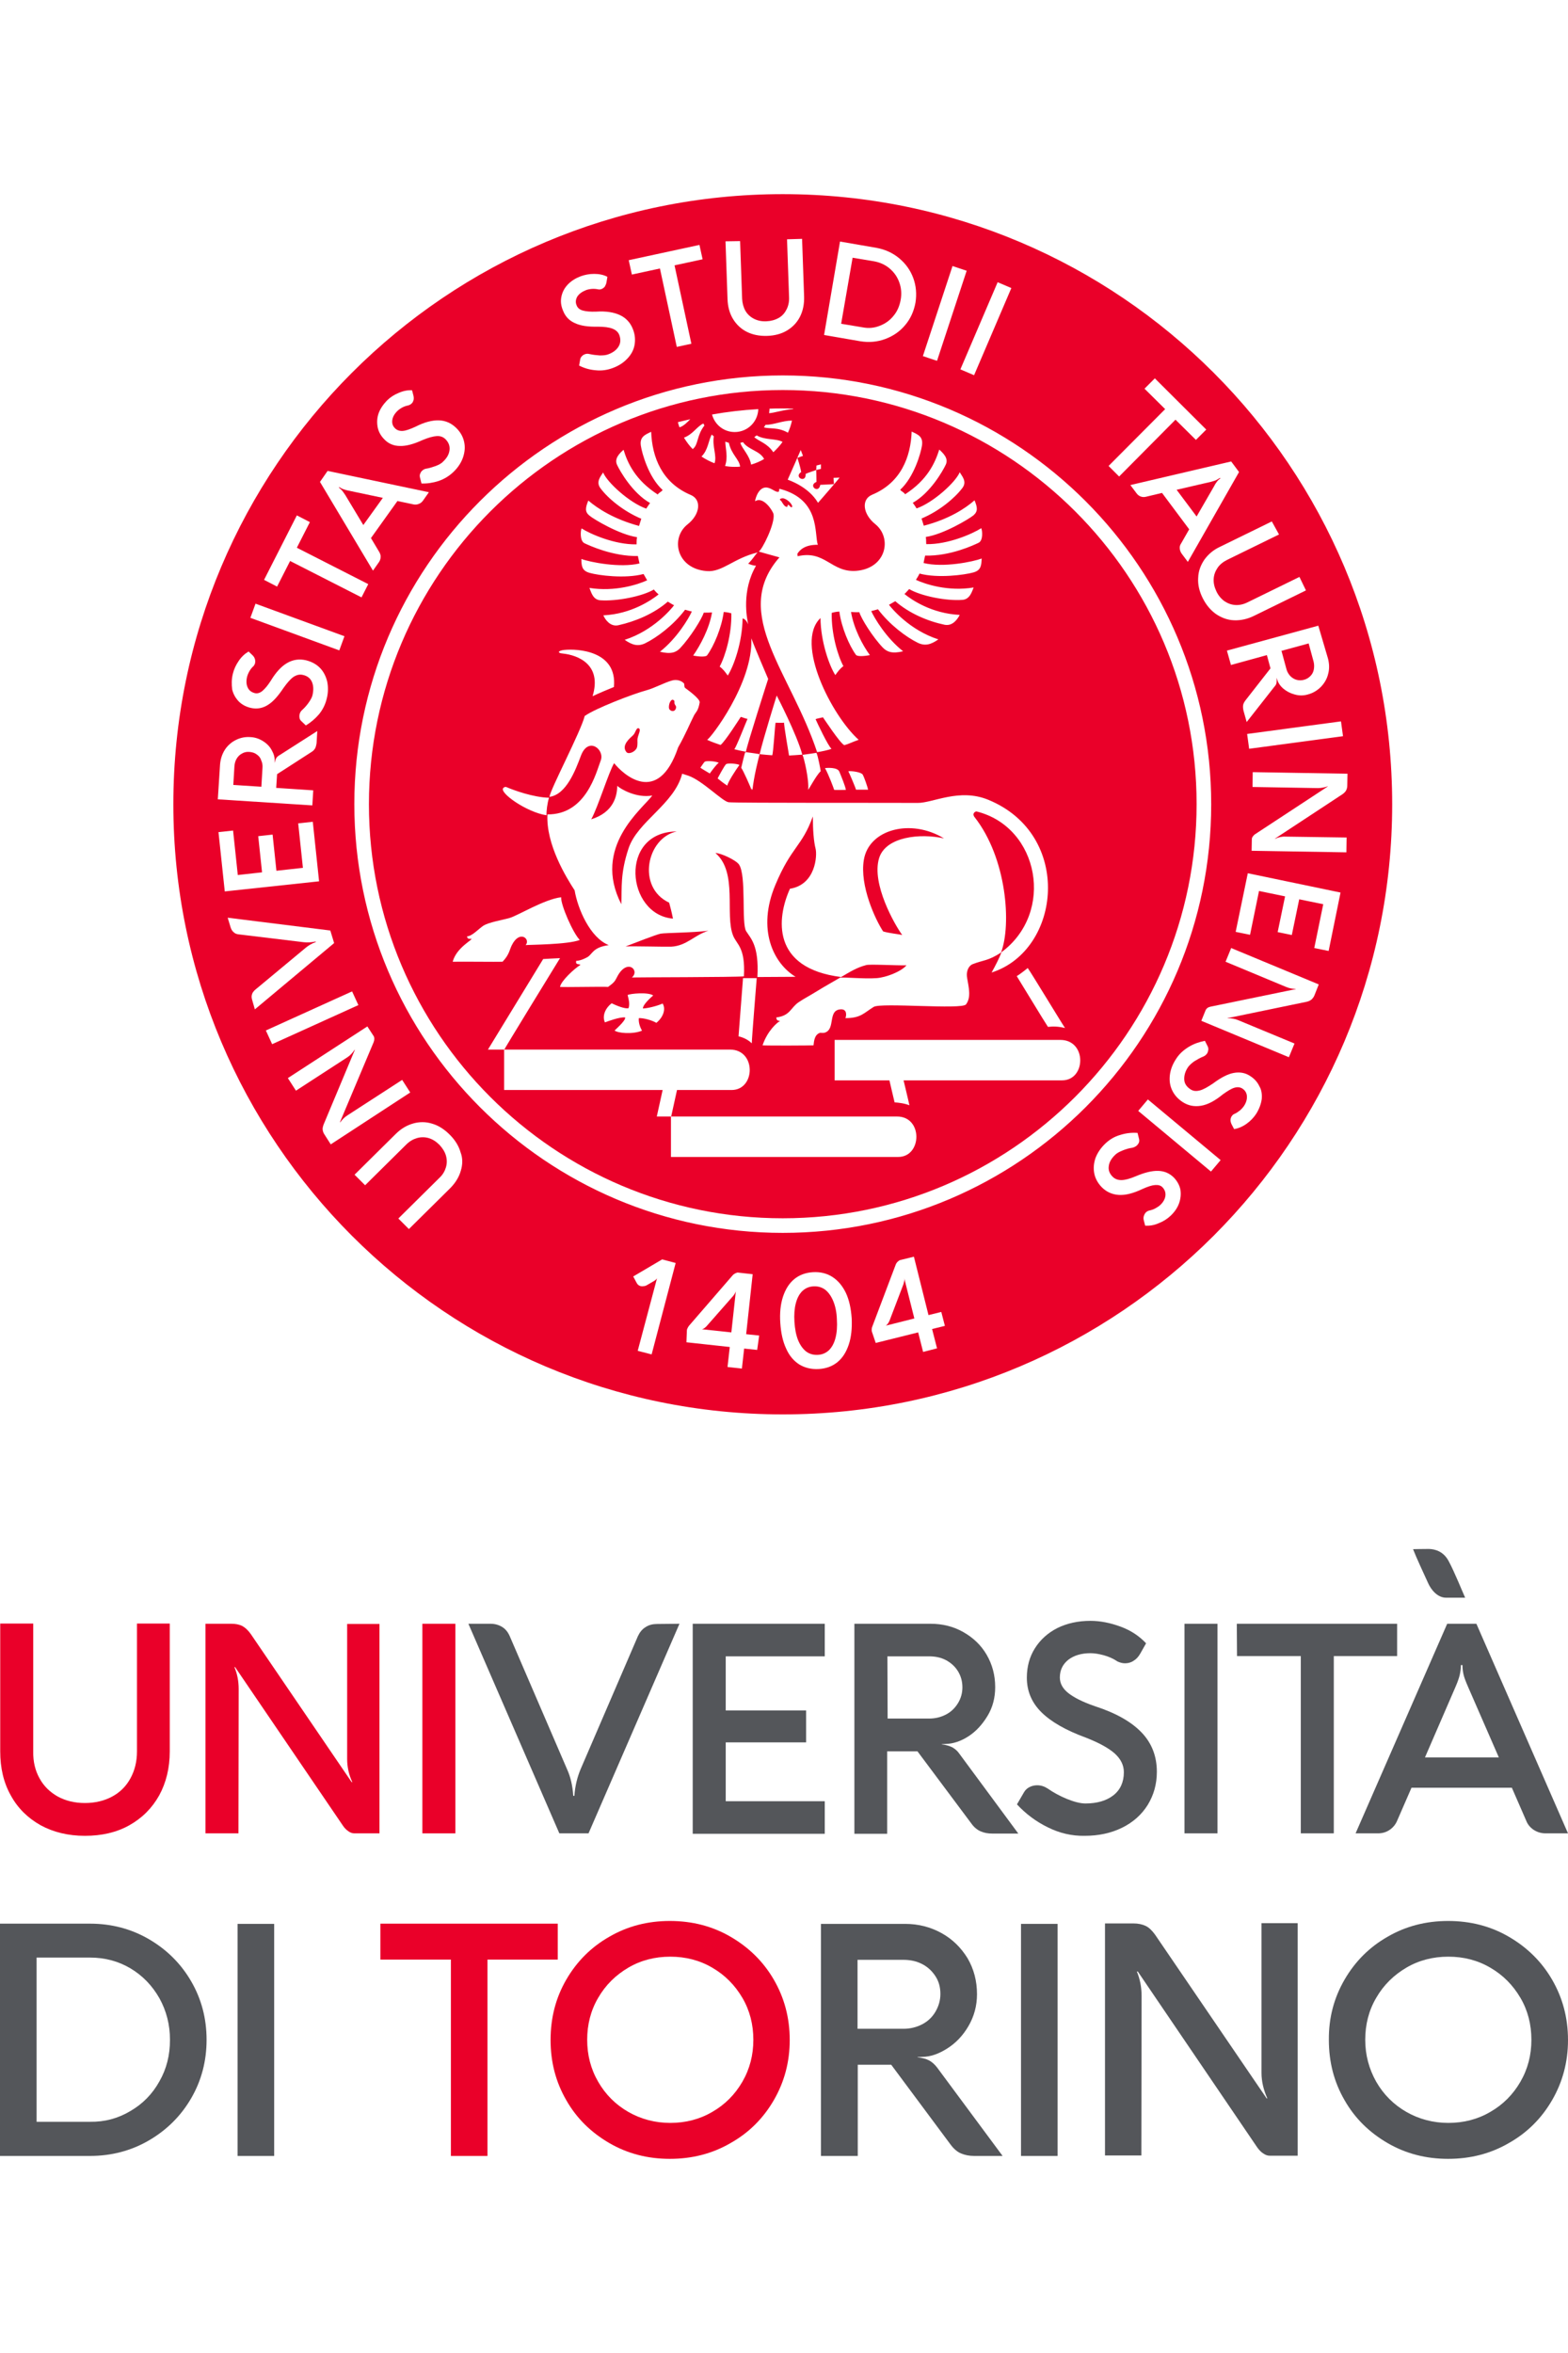 <?xml version="1.0" encoding="utf-8"?>
<!-- Generator: Adobe Illustrator 27.0.1, SVG Export Plug-In . SVG Version: 6.00 Build 0)  -->
<svg version="1.1" id="LOGO_UNITO_VERTICALE" xmlns="http://www.w3.org/2000/svg" xmlns:xlink="http://www.w3.org/1999/xlink"
	 width="278px" height="417px" viewBox="0 0 698.3 874.6" style="enable-background:new 0 0 698.3 874.6;" xml:space="preserve">
<style type="text/css">
	.st0{fill:#54565A;}
	.st1{fill:#EA0029;}
</style>
<g id="UNIVERSITA_x27__DI_TORINO">
</g>
<g>
	<g>
		<g>
			<path class="st0" d="M0,769.9h40.1c9.5,0,18.3,2.3,26.2,6.9c7.9,4.6,14.2,10.8,18.8,18.7c4.6,7.9,6.9,16.6,6.9,26.1
				s-2.3,18.2-6.9,26.1s-10.9,14.1-18.8,18.7s-16.7,6.9-26.2,6.9H0V769.9z M58.1,853.3c5.5-3.2,9.8-7.6,12.9-13.2
				c3.2-5.6,4.7-11.7,4.7-18.5c0-6.7-1.6-12.9-4.7-18.5c-3.2-5.6-7.4-10-12.9-13.3c-5.4-3.2-11.4-4.8-18-4.8H16.3v73.1h23.8
				C46.6,858.2,52.6,856.6,58.1,853.3z"/>
			<path class="st0" d="M105.8,873.3V770h16.3v103.3H105.8z"/>
			<path class="st1" d="M169.4,769.9h79v16h-31.3v87.4h-16.3v-87.4h-31.4L169.4,769.9L169.4,769.9z"/>
			<path class="st1" d="M252.2,794.8c4.7-8.1,11.1-14.5,19.2-19.1c8.1-4.7,17.1-7,26.9-7c9.9,0,18.9,2.3,27,7s14.6,11,19.3,19.1
				s7.1,17,7.1,26.9c0,9.8-2.4,18.7-7.1,26.8c-4.7,8.1-11.1,14.5-19.3,19.1c-8.1,4.7-17.1,7-27,7c-9.8,0-18.8-2.3-26.9-7
				c-8.1-4.7-14.6-11-19.2-19.1c-4.7-8.1-7-17-7-26.8C245.2,811.8,247.5,802.9,252.2,794.8z M266.4,840.3
				c3.3,5.7,7.7,10.1,13.4,13.4c5.6,3.2,11.9,4.9,18.7,4.9s13.1-1.6,18.7-4.9c5.6-3.2,10.1-7.7,13.4-13.4c3.3-5.7,4.9-11.9,4.9-18.7
				c0-6.8-1.6-13.1-4.9-18.7c-3.3-5.6-7.7-10.1-13.4-13.4c-5.6-3.3-11.9-4.9-18.7-4.9s-13.1,1.6-18.7,4.9
				c-5.6,3.3-10.1,7.7-13.4,13.4c-3.3,5.6-4.9,11.9-4.9,18.7C261.5,828.4,263.1,834.6,266.4,840.3z"/>
			<path class="st0" d="M365.6,873.3V770h37.5c5.9,0,11.3,1.4,16.2,4.1s8.7,6.5,11.6,11.2c2.8,4.8,4.2,10.1,4.2,16
				c0,5.2-1.3,9.9-3.8,14.2c-2.5,4.3-5.7,7.6-9.5,10s-7.5,3.7-11.1,3.7l-2.1,0.1v0.1c2.1,0.2,3.9,0.7,5.2,1.4
				c1.3,0.7,2.5,1.8,3.5,3.1l29.2,39.4h-12.7c-2.2,0-4.1-0.4-5.8-1.1s-3.3-2.1-4.7-4l-26.4-35.5H382v40.6L365.6,873.3L365.6,873.3z
				 M381.9,816.7h20.5c3,0,5.8-0.7,8.3-2s4.5-3.2,5.9-5.6s2.2-5,2.2-7.9c0-3-0.7-5.6-2.2-7.9s-3.4-4.1-5.9-5.4s-5.3-1.9-8.4-1.9
				h-20.4L381.9,816.7L381.9,816.7z"/>
			<path class="st0" d="M454.7,873.3V770H471v103.3H454.7z"/>
			<path class="st0" d="M577.9,769.9v103.3h-12.4c-1,0-1.9-0.3-2.9-1c-1-0.6-1.9-1.6-2.7-2.7l-53.2-78.3h-0.4
				c1.4,3.4,2.1,7,2.1,10.8l-0.1,71.1h-16.2V769.8h12.7c2.1,0,3.9,0.4,5.4,1.1s2.9,2.1,4.2,3.9l49.7,72.9h0.3
				c-1.7-3.8-2.6-7.6-2.6-11.4v-66.6h16.1V769.9z"/>
			<path class="st0" d="M598.8,794.8c4.7-8.1,11.1-14.5,19.2-19.1c8.1-4.7,17.1-7,26.9-7c9.9,0,18.9,2.3,27,7s14.6,11,19.3,19.1
				c4.7,8.1,7.1,17,7.1,26.9c0,9.8-2.4,18.7-7.1,26.8c-4.7,8.1-11.1,14.5-19.3,19.1c-8.1,4.7-17.1,7-27,7c-9.8,0-18.8-2.3-26.9-7
				s-14.6-11-19.2-19.1c-4.7-8.1-7-17-7-26.8C591.7,811.8,594.1,802.9,598.8,794.8z M612.9,840.3c3.3,5.7,7.7,10.1,13.4,13.4
				c5.6,3.2,11.9,4.9,18.7,4.9c6.8,0,13.1-1.6,18.7-4.9c5.6-3.2,10.1-7.7,13.4-13.4c3.3-5.7,4.9-11.9,4.9-18.7
				c0-6.8-1.6-13.1-4.9-18.7s-7.7-10.1-13.4-13.4c-5.6-3.3-11.9-4.9-18.7-4.9c-6.8,0-13.1,1.6-18.7,4.9s-10.1,7.7-13.4,13.4
				c-3.3,5.6-4.9,11.9-4.9,18.7S609.7,834.6,612.9,840.3z"/>
		</g>
		<g>
			<path class="st1" d="M17.6,705.2c1.9,3.5,4.6,6.1,8.1,8.1c3.5,1.9,7.5,2.9,12.1,2.9s8.7-1,12.2-2.9s6.2-4.6,8.1-8.1
				s2.9-7.4,2.9-12v-56.9h14.6v56.9c0,7.4-1.6,13.9-4.7,19.6c-3.2,5.7-7.6,10.1-13.3,13.3c-5.7,3.2-12.3,4.7-19.8,4.7
				c-7.4,0-14-1.6-19.7-4.7c-5.7-3.2-10.2-7.6-13.3-13.3c-3.2-5.7-4.7-12.2-4.7-19.6v-56.9h14.7v56.9
				C14.7,697.8,15.7,701.8,17.6,705.2z"/>
			<path class="st1" d="M169,636.4v93.3h-11.2c-0.9,0-1.8-0.3-2.6-0.9c-0.9-0.6-1.7-1.4-2.4-2.4l-48.1-70.7h-0.3
				c1.3,3.1,1.9,6.3,1.9,9.8l-0.1,64.2H91.5v-93.3H103c1.9,0,3.5,0.3,4.9,1c1.3,0.7,2.6,1.9,3.8,3.6l44.9,65.9h0.3
				c-1.6-3.4-2.3-6.9-2.3-10.3v-60.1H169V636.4z"/>
			<path class="st1" d="M188.1,729.7v-93.3h14.7v93.3H188.1z"/>
			<path class="st0" d="M302.6,636.4l-40.5,93.3h-13l-40.5-93.3h9.8c2,0,3.7,0.5,5.2,1.4s2.6,2.3,3.4,4.1l25.6,59.4
				c1.5,3.3,2.4,7.2,2.7,11.7h0.5c0.3-4.4,1.3-8.3,2.7-11.7l25.6-59.4c0.8-1.7,1.9-3.1,3.4-4c1.5-1,3.2-1.4,5.2-1.4L302.6,636.4
				L302.6,636.4z"/>
			<path class="st0" d="M308.5,729.7v-93.3h58.8v14.5h-44.1V675H359v14.2h-35.8v26.2h44.1v14.5h-58.8V729.7z"/>
			<path class="st0" d="M380.5,729.7v-93.3h33.9c5.3,0,10.2,1.2,14.6,3.7c4.4,2.5,7.9,5.8,10.4,10.1s3.8,9.1,3.8,14.4
				c0,4.7-1.1,9-3.4,12.8c-2.3,3.8-5.1,6.9-8.5,9.1c-3.4,2.2-6.8,3.3-10,3.4l-1.9,0.1v0.1c1.9,0.2,3.5,0.7,4.7,1.3
				c1.2,0.7,2.3,1.6,3.1,2.8l26.3,35.6H442c-2,0-3.7-0.3-5.3-1s-3-1.9-4.2-3.6l-23.9-32h-13.5v36.7h-14.6V729.7z M395.3,678.6h18.5
				c2.7,0,5.2-0.6,7.5-1.8s4-2.9,5.3-5s2-4.5,2-7.1c0-2.7-0.7-5.1-2-7.2c-1.3-2.1-3.1-3.7-5.3-4.9c-2.3-1.2-4.8-1.7-7.6-1.7h-18.5
				L395.3,678.6L395.3,678.6z"/>
			<path class="st0" d="M466.6,727c-5.3-2.6-9.8-6-13.7-10.2l3.2-5.5c0.6-1,1.4-1.7,2.4-2.2s2.1-0.8,3.4-0.8c1.7,0,3.2,0.5,4.6,1.4
				c2.6,1.8,5.5,3.4,8.7,4.7s6,2,8.2,2c5.1,0,9.3-1.2,12.4-3.6c3.1-2.4,4.7-5.9,4.7-10.3c0-3.1-1.3-5.8-4-8.3
				c-2.7-2.4-7-4.8-12.9-7.1c-9-3.3-15.6-7.1-19.9-11.4c-4.3-4.3-6.4-9.4-6.4-15.3c0-4.9,1.2-9.3,3.6-13.1c2.4-3.8,5.7-6.8,10-9
				c4.3-2.1,9.2-3.2,14.7-3.2c4.4,0,8.9,0.9,13.5,2.6c4.6,1.7,8.3,4.2,11.3,7.4l-2.6,4.6c-0.8,1.4-1.8,2.5-3,3.2
				c-1.2,0.8-2.5,1.1-3.8,1.1c-1.1,0-2.2-0.3-3.3-0.8c-1.9-1.3-4-2.2-6.2-2.8s-4.2-0.9-5.9-0.9c-4,0-7.3,1-9.8,2.9
				c-2.5,2-3.8,4.6-3.8,7.9c0,2.6,1.2,4.9,3.7,6.9s6.4,4,11.9,5.9c9.3,3,16.2,6.9,20.8,11.7c4.6,4.8,6.8,10.7,6.8,17.5
				c0,5.5-1.4,10.4-4.1,14.8c-2.7,4.3-6.5,7.7-11.4,10.1c-4.9,2.4-10.4,3.6-16.7,3.6C477.3,730.9,471.8,729.6,466.6,727z"/>
			<path class="st0" d="M527.5,729.7v-93.3h14.7v93.3H527.5z"/>
			<path class="st0" d="M550.8,636.4h71.4v14.4H594v78.9h-14.7v-78.9h-28.4L550.8,636.4L550.8,636.4z"/>
			<path class="st0" d="M698.3,729.7h-10c-1.9,0-3.6-0.5-5.2-1.5c-1.5-1-2.7-2.3-3.4-4.1l-6.4-14.7h-44.7l-6.4,14.7
				c-0.7,1.7-1.9,3.1-3.4,4.1s-3.2,1.5-5.1,1.5h-10l40.8-93.3h13L698.3,729.7z M667.5,695.9l-13.7-31.4c-1-2.3-1.7-4.1-2-5.4
				c-0.3-1.3-0.5-2.7-0.5-4.3h-0.7c0,1.5-0.2,2.9-0.5,4.3c-0.3,1.3-0.9,3.1-1.9,5.4l-13.6,31.4H667.5z"/>
			<path id="accento_00000042007423160514827840000011027068181216656529_" class="st0" d="M629.3,603.2c1.5,3.9,4.8,10.9,6.7,15.1
				c1.2,2.7,4,6.5,8,6.5c5.3,0,7,0,8.5,0c-1.1-2.4-4.9-11.8-7.3-16.2c-2.3-4.4-6-5.4-8.8-5.5C633.6,603.1,629.3,603.2,629.3,603.2z"
				/>
		</g>
	</g>
	<g>
		<g>
			<path class="st1" d="M371.1,492.8c-0.9-2.2-2.1-3.9-3.6-5.1c-1.5-1.1-3.2-1.6-5.2-1.5s-3.6,0.8-5,2.1c-1.3,1.3-2.3,3.1-2.9,5.5
				c-0.6,2.3-0.8,5.1-0.6,8.2c0.2,3.1,0.7,5.8,1.6,8.1c0.9,2.2,2.1,3.9,3.6,5.1c1.5,1.1,3.2,1.6,5.2,1.5s3.6-0.8,5-2.1
				c1.3-1.3,2.3-3.1,2.9-5.5c0.6-2.3,0.8-5.1,0.6-8.2C372.6,497.7,372,495,371.1,492.8z"/>
			<path class="st1" d="M114.3,249.4c-0.9-0.7-2-1-3.2-1.1s-2.3,0.1-3.3,0.7c-1,0.5-1.8,1.3-2.4,2.3s-0.9,2.1-1,3.4l-0.5,8.3
				l12.5,0.8l0.5-8.4c0.1-1.2-0.1-2.4-0.6-3.4C116,250.9,115.3,250.1,114.3,249.4z"/>
			<path class="st1" d="M402.7,483.9c-0.1,0.5-0.2,0.8-0.3,1.2l-6.3,16.5c-0.2,0.4-0.4,0.8-0.7,1.2s-0.6,0.7-0.9,0.9l12.7-3.2
				l-4.5-17.9C402.8,483,402.8,483.4,402.7,483.9z"/>
			<path class="st1" d="M391.8,58.6c2.4-0.9,4.5-2.4,6.1-4.4c1.7-2,2.7-4.4,3.2-7.1s0.3-5.3-0.6-7.8c-0.9-2.5-2.3-4.5-4.3-6.2
				s-4.3-2.7-6.9-3.2l-9.6-1.6l-5.1,29.4l9.6,1.6C386.8,59.8,389.3,59.6,391.8,58.6z"/>
			<path class="st1" d="M540.7,130c0.5-1,1-1.7,1.4-2.2s0.9-0.9,1.4-1.3l-0.2-0.2c-0.6,0.4-1.1,0.7-1.7,1c-0.6,0.3-1.4,0.5-2.5,0.8
				l-15.1,3.5l8.9,11.9L540.7,130z"/>
			<path class="st1" d="M155.3,132c-1.1-0.2-1.9-0.5-2.5-0.7s-1.1-0.5-1.7-0.9l-0.2,0.2c0.5,0.4,1,0.9,1.4,1.3
				c0.4,0.5,0.9,1.2,1.5,2.1l8,13.3l8.7-12.1L155.3,132z"/>
			<path class="st1" d="M574.6,214.5c0.8,0.8,1.7,1.4,2.8,1.7c1.1,0.3,2.2,0.3,3.3,0c1.2-0.3,2.1-0.9,2.9-1.7
				c0.8-0.8,1.3-1.8,1.5-2.9c0.2-1.1,0.2-2.3-0.1-3.5l-2.2-8.1l-12.1,3.3l2.2,8.1C573.2,212.6,573.8,213.6,574.6,214.5z"/>
			<path class="st1" d="M348.6,87.2c-101.6,0-184.3,82.7-184.3,184.4S247,455.9,348.6,455.9s184.3-82.7,184.3-184.4
				S450.2,87.2,348.6,87.2z M381.3,167.7c13.5-1.1,16.1-14.7,8.5-20.8c-5.5-4.4-6.4-11-1.4-13.1c12.8-5.3,17.2-16.8,17.6-28.1
				c2.8,1.3,5.2,2.2,4.6,6.2c-0.5,3.3-3.5,14-9.7,19.7c0.7,0.9,1.3,0.8,2.2,2c9.9-6.4,13.3-13.9,15.2-19.9c1.8,1.7,4.2,3.9,2.9,6.7
				c-1.3,2.8-6.9,12.6-14.7,17c0.7,1,1.1,1.5,1.7,2.5c7.5-2.6,17.5-11.8,19.2-16.1c0.9,1.6,3.4,4.1,1.2,7
				c-3.4,4.5-10.3,10.3-18.2,13.6c0.2,0.7,0.8,2.4,1,3.2c11.2-2.9,18.5-7.7,22.6-11.3c1.3,3.1,1.6,4.9-0.5,6.7
				c-2.1,1.7-13.5,8.5-21.2,9.6c0.2,1.1,0.1,2.3,0.2,3.2c9.7,0.2,20.6-4.6,24.5-7.1c0.5,1.1,0.9,5.5-1.2,6.5c-2.1,1-12.6,6-23.8,5.7
				c-0.1,0.3-0.6,2.8-0.7,3.3c8.8,2.2,22.2-0.6,25.9-2c-0.2,2.8-0.1,5.2-3.7,6.2c-3.9,1.1-15.8,2.7-24,0.5c-0.3,0.7-1.1,2-1.6,2.8
				c4.1,1.9,14.3,5.3,25.7,3.4c-0.8,2-1.7,5.2-4.9,5.5c-7.4,0.6-18.8-1.8-23.8-4.8c-0.7,0.7-1.5,1.7-2.1,2.2
				c3.2,2.6,12.1,8.7,24.6,9.3c-0.9,1.8-3.1,5.1-6.7,4.4c-7.6-1.6-15.8-5.1-22-10.5c-1.5,0.8-2,1.2-2.8,1.6
				c1.2,1.6,9.2,11.3,22,15.4c-3.3,2.3-5.9,3.1-9.2,1.5c-5.1-2.5-12.5-8-17.7-14.9c-1.7,0.5-2.2,0.6-3,0.8
				c1.4,3.1,6.6,11.9,14.2,17.9c-5,1.2-7.2,0.2-9-1.6c-4.6-4.8-9.7-13-10.5-15.8c-1.6,0-2.4,0-3.7-0.1c1.2,7.3,5.2,14.9,8.4,19.2
				c-3,0.6-5.7,0.6-6.2-0.1c-3-4.1-6.5-12.3-7.4-19.3c-1.8,0.1-3,0.5-3.4,0.6c-0.2,9.3,2.7,19.1,5.2,23.7c-1.7,1.3-2.5,2.5-3.6,4
				c-2.7-4.2-6.5-14.9-6.6-25.4c-11.7,11.1,5.2,43.7,17,54.2c-2.9,1-4.5,1.9-6.4,2.4c-2-1-8.9-11.6-9.5-12.4
				c-1.7,0.4-2.1,0.4-3.3,0.8c0.7,1.6,5.6,12,7.1,13.2c-1,0.5-4.8,1.3-6.4,1.5c-11.7-35.3-38.1-61.3-17.4-86
				c0.2-0.2,0.4-0.4,0.6-0.7c-0.1,0-0.2-0.1-0.3-0.1c-2.3-0.6-7.5-2.1-8.9-2.5c1.4-0.6,7.3-12.3,6.6-16.6c-0.2-1.3-4.5-8.2-8.2-5.8
				c-0.2,0.1,1-5.8,4.5-6.1c2.1-0.2,4,1.7,5.3,1.9c1.2,0.1,0.8-0.5,0.9-1.2c0.3-0.2,0.5,0,0.7,0c17.6,4.9,14.9,19.7,16.5,24.8
				c-5.6-0.1-8,2.2-9.1,4c0.1,0.6,0.1,1.1,0.1,1.1C367.5,158.3,370.1,168.5,381.3,167.7z M386.6,265.1c-1.2,0-4.5,0-5.4,0
				c0-0.5-3.1-7.7-3.4-8.2c1.5-0.2,5.8,0.4,6.4,1.5C384.9,259.6,386.4,264,386.6,265.1z M376.7,265.2c-0.7,0-4.1,0.1-5.2,0
				c-0.2-0.7-2.5-6.9-4.1-9.7c0.8-0.1,5.6-0.5,6.4,1.6C374.5,258.8,376.5,263.6,376.7,265.2z M357.4,249.6c2.4-0.3,5.4-0.8,6.2-0.9
				c0.7,1.4,1.8,7.4,1.9,8.2c-1.9,1.6-5.3,8.2-5.6,8.2C360.4,260.9,358.1,251.1,357.4,249.6z M345.4,235.3c-0.3,1.3-1,13.6-1.5,14.5
				c-1.1-0.1-4.1-0.3-5.6-0.5c1.6-6.9,7.6-26.1,7.6-26.1s8.9,17.1,11.4,26.3c-1.2,0.1-5.3,0.4-5.9,0.4c-0.1-0.7-2.4-13.8-2.2-14.6
				C347.8,235.4,346.2,235.3,345.4,235.3z M323.3,253.8c0.8-0.7,5.3-0.2,6,0.3c-1.5,2-5.2,7.7-5.4,9.2c-1.6-1-3.6-2.6-4.3-3.2
				C320,259.3,322.5,254.6,323.3,253.8z M316.1,257.9c-0.8-0.5-3.8-2.2-4.2-2.6c0.5-0.6,1.1-1.7,1.9-2.6c0.5-0.5,4.3-0.4,6.3,0.4
				C318.9,254,316.9,256.8,316.1,257.9z M327,247.1c0.7-0.4,5.2-12,5.9-13.5c-1.4-0.3-2.2-0.7-3-0.9c-0.6,0.9-7,11-9,12.5
				c-1.7-0.6-3.9-1.3-6-2.3c1.4-0.4,20.6-25.3,19.7-45.2c0.9,2.7,7.5,18.1,7.5,18.1s-9.5,29.6-9.9,32.4
				C330.2,247.9,328.2,247.4,327,247.1z M331.9,248.4c0.1,0,0.2,0,0.3,0.1c0,0,0,0,0-0.1c0.6,0.1,4,0.5,6.1,0.9
				c-0.7,2.6-2.6,10.1-3.2,16c0-0.1-0.1-0.4-0.3-0.8c0,0.2-0.1,0.5-0.1,0.8c-0.2-0.9-3.9-9.2-4.6-9.9
				C330.3,254.6,331.6,248.9,331.9,248.4z M340.3,117.9c-1.8,1.1-3.8,1.9-5.8,2.5c-0.7-4.2-4-7-4.8-9.7c0.4-0.1,0.8-0.2,1.2-0.3
				C333.2,113.8,338.4,114.2,340.3,117.9z M335.9,108.2c0.2-0.2,0.8-0.6,1.1-0.8c3.7,2.2,8.8,1.3,11.5,2.9c-1.2,1.7-2.6,3.2-4.1,4.6
				C341.7,110.9,338.3,110.2,335.9,108.2z M357.6,116.5l-2.5,0.9c0,0,1.3,3.8,1.7,6.3c-3.5,2.3,2.3,5.2,2,0.8
				c0.6-0.3,4.7-1.7,4.7-1.7l0.1-2l2-0.5v2l-2.1,0.5c0,0,0.1,3.7,0.1,5.3c-3.9,1.6,1,5.5,1.7,1.3c0.6,0,6.1-0.3,6.1-0.3l-0.2-2.8
				c0,0,2.6-0.1,2.7-0.1c0.1,0-7.7,9.1-9.6,11.2c-4.3-7.3-13.1-10.1-13.5-10.3c0.5-1,5.8-13.2,5.8-13.2L357.6,116.5z M342.7,95.5
				c1.8-0.1,3.5-0.1,5.3-0.1s3.5,0,5.2,0.1c0,0.1,0,0.1,0,0.2c-4,0.2-8.8,1.8-10.7,1.8C342.6,96.8,342.7,96.1,342.7,95.5z
				 M340.9,102.7c3.7,0,7.6-1.9,11.8-1.9c-0.4,1.9-1,3.7-1.8,5.4c-4.5-2.6-8.4-1.6-10.7-2.4C340.5,103.4,340.7,103,340.9,102.7z
				 M337.7,95.7c-0.2,5.7-4.8,10.2-10.5,10.2c-4.9,0-8.9-3.3-10.1-7.8C323.8,96.9,330.7,96.1,337.7,95.7z M323,110.2
				c0.6,0.2,1,0.3,1.6,0.5c1.1,5.2,4.7,7.4,5,10.6c-0.8,0.1-1.6,0.1-2.4,0.1c-1.5,0-2.9-0.1-4.3-0.4
				C324.3,117,323.1,113.5,323,110.2z M317.9,107.8c-0.8,4.4,1.5,8.8,0.3,12c-2.1-0.8-4-1.8-5.8-3c3-2.9,3.1-7.3,4.6-9.8
				C317.2,107.3,317.5,107.5,317.9,107.8z M313.7,103c-3.5,4.5-2.6,8.4-5.1,10.4c0,0-0.1,0-0.1,0.1c-1.5-1.5-2.8-3.3-3.9-5.1
				c4-1.5,5.7-4.9,8.6-6.3C313.4,102.3,313.5,102.7,313.7,103z M307.4,100.2c-1,1-2.9,3.1-4.8,3.6c-0.3-0.7-0.5-1.5-0.7-2.3
				C303.7,101.1,305.5,100.6,307.4,100.2z M259,148.8c3.9,2.5,14.8,7.3,24.5,7.1c0-0.9,0-2.1,0.2-3.2c-7.7-1.1-19.2-7.9-21.2-9.6
				c-2.1-1.7-1.8-3.5-0.5-6.7c4.1,3.5,11.4,8.3,22.6,11.3c0.2-0.8,0.8-2.5,1-3.2c-7.9-3.3-14.9-9.1-18.2-13.6
				c-2.2-2.9,0.3-5.5,1.2-7c1.7,4.3,11.7,13.5,19.2,16.1c0.6-1,1-1.5,1.7-2.5c-7.8-4.4-13.4-14.2-14.7-17s1.1-5.1,2.9-6.7
				c1.8,6,5.3,13.5,15.2,19.9c1-1.2,1.6-1.1,2.2-2c-6.3-5.7-9.2-16.4-9.7-19.7c-0.6-3.9,1.8-4.9,4.6-6.2
				c0.4,11.3,4.8,22.7,17.6,28.1c5,2.1,4.2,8.7-1.4,13.1c-7.7,6.1-5,19.7,8.5,20.8c7,0.6,11.9-5.7,22.7-8.3c-1.3,1.3-2,2.8-4.2,5
				c0.8,0.3,2.2,0.9,3.5,0.9c-6.5,11.2-4.1,23.2-3.5,26.1c-0.9-2-1.8-2.5-2.5-2.6c-0.1,10.5-3.9,21.2-6.6,25.4
				c-1.1-1.5-1.9-2.7-3.6-4c2.5-4.6,5.4-14.4,5.2-23.7c-0.4-0.1-1.6-0.5-3.4-0.6c-0.9,7-4.4,15.2-7.4,19.3c-0.5,0.7-3.2,0.7-6.2,0.1
				c3.1-4.4,7.2-12,8.4-19.2c-1.3,0.1-2.1,0.1-3.7,0.1c-0.8,2.7-5.9,10.9-10.5,15.8c-1.8,1.9-4.1,2.8-9,1.6
				c7.6-6,12.8-14.8,14.2-17.9c-0.8-0.2-1.4-0.3-3-0.8c-5.2,6.9-12.6,12.4-17.7,14.9c-3.3,1.6-5.9,0.8-9.2-1.5
				c12.8-4.1,20.8-13.8,22-15.4c-0.9-0.4-1.4-0.8-2.8-1.6c-6.2,5.4-14.4,8.8-22,10.5c-3.6,0.8-5.9-2.5-6.7-4.4
				c12.5-0.6,21.4-6.8,24.6-9.3c-0.6-0.5-1.5-1.4-2.1-2.2c-5,3-16.4,5.3-23.8,4.8c-3.3-0.2-4.1-3.5-4.9-5.5
				c11.4,1.8,21.6-1.5,25.7-3.4c-0.5-0.9-1.2-2.1-1.6-2.8c-8.3,2.2-20.2,0.6-24-0.5c-3.7-1-3.6-3.4-3.7-6.2c3.7,1.4,17.2,4.1,25.9,2
				c-0.1-0.5-0.7-3-0.7-3.3c-11.2,0.2-21.7-4.7-23.8-5.7S258.5,149.9,259,148.8z M251.3,202.9c5.8-0.6,23.7,0.3,22.1,16.5
				c-7.1,2.9-9.5,4.1-9.5,4.1c4.3-14.1-6.5-18.3-13.3-19C248.1,204.3,248.4,203.2,251.3,202.9z M260.4,232.3
				c4.8-3.4,21.4-9.8,27.7-11.5c3.3-0.9,7.9-3.4,11.2-4.3c2.1-0.6,4.2,0.1,5.3,1.3c0.3,0.4,0,1.6,0.5,2s6.8,4.8,6.5,6.5
				c-0.7,3.9-1.7,4.2-2.5,5.7c-1.9,3.7-3.5,7.9-7.1,14.3c-9,26.5-24.7,11.8-28.5,7c-2.3,3.7-7.2,19.6-10.2,25
				c10.2-3.2,11.5-10.6,11.6-14.9c1.3,1.3,8.5,5.6,15.6,4.3c-4.4,6-26.9,22.9-13.8,48.4c0.3-7.5-0.5-13.6,3.2-24.8
				c4-12.1,20.4-19.7,23.9-33.3c0,0,0.9,0.3,2.8,0.9c6.3,2.2,15.2,11.5,17.9,11.8c3.5,0.4,78.4,0.2,84.1,0.3
				c6.8,0.1,18.6-6.7,31.5-1.4c37.9,15.5,32.5,67,1.5,76.9c1.9-3.4,3.5-6.6,4.4-9c-6.2,4-7.8,3.3-12.9,5.3c-1.3,0.5-3,2.6-2.4,6.1
				c0.7,4.2,1.9,8.6-0.5,11.8c-1.9,2.4-37.9-0.9-41.1,1.1c-4.4,2.7-5.7,5-12.6,5c0.5-1.2,0.8-4.2-2.3-3.9c-5.6,0.5-2.1,8.6-6.7,10.3
				c-1.1,0.4-1.9,0-2.5,0.2c-2.3,0.9-2.5,3.7-2.7,5.5c-1.4,0.1-20.6,0.2-22.7,0c2.2-6.5,6.6-10.3,7.8-10.8c-0.9-0.3-1.5,0-1.7-1.6
				c6.3-0.8,6.3-4.3,10-6.8c2.2-1.5,5.1-3,8.3-5c2.9-1.8,7.9-4.6,10.6-6.2c-31.2-3.9-28.7-26.3-22.8-39.3
				c11.5-1.8,12.2-14.9,11.4-17.9c-0.8-3.1-1.2-8.2-1.2-14.3c-4.9,13.6-9.5,13.3-16.7,30.5c-8.3,19.8-0.9,34.9,9,40.9l-17,0.1
				c0.8-14.2-3.1-17.3-5-20.4c-2.2-3.4,0.2-24.8-3.2-29.7c-1.3-1.9-8-5.1-10.5-5.1c10.1,8.6,4.1,27.5,7.9,36.8
				c1.6,4,5.5,5.1,4.8,18.1c-4.2,0.4-47.6,0.4-49.9,0.5c3.8-3.2-2.3-8.9-6.7,0c-0.9,1.8-1.4,2.4-3.9,4.2c-2.3-0.2-19.4,0.2-21.4,0
				c0.4-2.6,6.3-8.1,9.1-9.8c-0.6-0.6-2.3,0.2-1.9-1.8c0.9,0,2.5-0.3,4.9-1.6s2.3-4.4,9.6-5.4c-8.3-3.3-13.8-16.1-15.2-24.4
				c-3.7-5.7-12.8-20.4-12.1-33.8c17.2,0.2,21.7-18.7,23.7-23.9c2-4.9-5.5-11-8.8-2.2c-2.4,6.4-6.5,17.3-14,18.3
				C245.1,264.9,258.6,239.4,260.4,232.3z M474.3,371.2c-2.9-0.7-5.2-0.8-7.6-0.5c-1.8-2.7-12.2-19.9-13.9-22.6
				c1.6-0.9,4.9-3.6,4.9-3.6C459.6,347.2,472.6,368.7,474.3,371.2z M337,349c0,0-2.2,27.1-2.2,29c-1.8-1.7-3.8-2.6-5.9-3.1
				c0.2-2.3,2-25.9,2-25.9H337z M285.9,372.4c-4.2,1.7-10.8,1.1-12.2-0.1c1.6-1.5,5-4.6,4.7-5.8c-2.3-0.3-7.7,1.7-9,2.2
				c-1.3-2.8,0.1-6.3,3-8.5c2.5,1.2,5.9,2.5,7.5,2.2c0.8-2.1-0.2-4.9-0.4-5.9c1.2-0.6,9-1.4,11.4,0.2c-1.1,1-4.5,3.9-4.6,5.8
				c1.9,0,6.4-1.1,8.8-2.2c1.6,2.6,0.1,6.3-2.8,8.6c-2-1.2-5.8-2.2-7.8-2.1C284.3,368.8,285,370.7,285.9,372.4z M224.2,264.3
				c0.3-0.3,0.8-0.5,1.2-0.4c3.5,1.5,12,4.6,19.1,4.8c-0.8,2.5-1.2,6.1-1.1,7.8C234.6,275.2,221.9,266.3,224.2,264.3z M201.6,341.7
				c1.7-6.4,9.2-9.9,8.3-10.2c-0.8,0-1.8,0.2-1.9-1.1c2.3-0.1,5.1-3.3,7.2-4.7c2.5-1.6,8.3-2.5,11.8-3.5s15.6-8.4,22.9-9.2
				c-0.2,3.4,5.3,16,8.3,19c-5.3,2.1-22.5,2.1-24.1,2.3c2.3-2.7-2.7-7-6.2,0.1c-1,2-1.1,4.2-4.1,7.3
				C220.9,341.8,206.3,341.6,201.6,341.7z M400,428.6c-7.9,0-101.2,0-101.2,0v-18h-6.3l2.6-11.8c-29.9,0-70.6,0-70.6,0v-18h-7.2
				l24.6-40.3c2.9-0.2,3.7-0.2,7.5-0.4c-2.9,4.7-25.1,40.9-24.8,40.7c0,0,91.5,0,100.5,0c11.8,0,11.4,18,0.7,18
				c-2.3,0-11.9,0-24.3,0l-2.6,11.8c0,0,91.5,0,100.5,0C411.1,410.5,410.7,428.6,400,428.6z M473,394.5c-4.9,0-42.6,0-70.6,0
				c0.3,1.3,2.2,9.1,2.6,11.1c-2.2-0.9-5.1-1.2-6.6-1.3c-0.5-2.2-2.1-8.8-2.3-9.8c-14.1,0-24.4,0-24.4,0v-18c0,0,91.5,0,100.5,0
				C484.1,376.5,483.7,394.5,473,394.5z"/>
			<path class="st1" d="M326.4,490.6l-11.7,13.3c-0.3,0.3-0.6,0.6-1,0.9c-0.4,0.3-0.8,0.4-1.1,0.5l13.1,1.4l2-18.3
				c-0.1,0.4-0.3,0.7-0.5,1.1C326.9,490,326.6,490.4,326.4,490.6z"/>
			<path class="st1" d="M348.6,0C198.7,0,77.2,121.6,77.2,271.6s121.5,271.6,271.4,271.6S620,421.6,620,271.6S498.6,0,348.6,0z
				 M598.1,241.3l-41.8,5.6l-0.9-6.6l41.8-5.6L598.1,241.3z M591.4,206.7c0.6,2.3,0.7,4.6,0.1,6.8c-0.5,2.2-1.6,4.1-3.2,5.8
				c-1.6,1.6-3.5,2.8-5.8,3.4c-2,0.6-4,0.6-6,0c-1.9-0.5-3.6-1.4-5-2.6s-2.3-2.6-2.7-4l-0.3-0.8l0,0c0.1,0.9,0.1,1.6,0,2.2
				s-0.4,1.2-0.9,1.7L555.2,235l-1.4-5c-0.2-0.9-0.3-1.7-0.2-2.4c0.1-0.8,0.5-1.5,1.1-2.3l11.1-14.2l-1.6-5.9l-16,4.4l-1.8-6.4
				l40.7-11.1L591.4,206.7z M569.6,151.5l-23.1,11.3c-1.8,0.9-3.3,2.1-4.3,3.6s-1.6,3.1-1.7,4.9c-0.1,1.8,0.3,3.6,1.2,5.5
				s2.1,3.3,3.6,4.4c1.5,1,3.1,1.6,4.9,1.7c1.8,0.1,3.6-0.3,5.4-1.2l23.1-11.3l2.9,6l-23.1,11.3c-3,1.5-6,2.1-8.9,2
				s-5.6-1.1-8.1-2.8c-2.4-1.7-4.4-4.1-5.9-7.1s-2.2-6-2-9c0.1-3,1.1-5.6,2.7-8c1.7-2.4,4-4.4,7-5.8l23.1-11.3L569.6,151.5z
				 M548.3,119l3.5,4.7l-22.8,40l-2.7-3.6c-0.5-0.7-0.8-1.4-0.9-2.3c-0.1-0.8,0.1-1.6,0.6-2.3l3.6-6.3L517.5,133l-7.1,1.7
				c-0.8,0.2-1.6,0.2-2.4-0.1c-0.8-0.3-1.4-0.8-1.9-1.5l-2.7-3.6L548.3,119z M509.7,86.6l4.6-4.6l22.9,22.8l-4.6,4.6l-9.1-9
				l-25.1,25.3l-4.7-4.7l25.2-25.3L509.7,86.6z M450.4,41.8l-16.6,38.8l-6.1-2.6l16.6-38.8L450.4,41.8z M424.2,32l6.3,2.1
				l-13.2,40.1l-6.3-2.1L424.2,32z M374.1,21.1l16.2,2.8c3.8,0.7,7.2,2.2,10.1,4.6c2.9,2.4,5,5.3,6.3,8.8s1.6,7.2,1,11
				c-0.7,3.8-2.2,7.2-4.6,10c-2.4,2.9-5.4,4.9-8.9,6.2c-3.5,1.3-7.2,1.6-11,1L367,62.7L374.1,21.1z M329.6,20.9l0.9,25.7
				c0.1,2,0.6,3.8,1.5,5.4c0.9,1.5,2.2,2.7,3.8,3.5s3.4,1.2,5.5,1.1s3.9-0.6,5.5-1.5s2.7-2.2,3.5-3.8c0.8-1.6,1.2-3.4,1.1-5.5
				l-0.9-25.7l6.7-0.2l0.9,25.7c0.1,3.3-0.5,6.3-1.8,8.9s-3.3,4.7-5.8,6.2s-5.5,2.3-8.9,2.4s-6.4-0.5-9-1.8s-4.7-3.3-6.2-5.8
				s-2.3-5.5-2.4-8.8L323.1,21L329.6,20.9z M311.5,22.6l1.4,6.4l-12.5,2.7l7.5,34.9l-6.5,1.4l-7.5-34.9l-12.5,2.7l-1.4-6.4
				L311.5,22.6z M250,45.7c0.4-2,1.3-3.8,2.8-5.4s3.4-2.8,5.7-3.7c1.9-0.7,3.9-1.1,6.1-1.1c2.2,0,4.2,0.4,5.9,1.3l-0.4,2.4
				c-0.1,0.7-0.4,1.3-0.7,1.9c-0.4,0.5-0.9,0.9-1.4,1.1s-1,0.3-1.5,0.2c-1-0.2-2-0.3-3.1-0.2c-1,0.1-1.9,0.3-2.6,0.6
				c-1.7,0.7-2.9,1.6-3.7,2.8c-0.7,1.2-0.9,2.6-0.3,3.9c0.4,1.1,1.3,1.9,2.7,2.3s3.4,0.6,6,0.5c4.4-0.3,8,0.3,10.7,1.6
				c2.7,1.3,4.6,3.4,5.7,6.3c0.9,2.3,1.1,4.6,0.7,6.9c-0.4,2.3-1.5,4.3-3.2,6.1c-1.7,1.8-3.8,3.2-6.5,4.2c-2.4,0.9-5,1.3-7.6,1
				c-2.6-0.2-5.1-0.9-7.4-2.1l0.5-2.8c0.1-0.5,0.3-0.9,0.7-1.3c0.3-0.4,0.8-0.7,1.3-0.9c0.7-0.3,1.4-0.3,2.2-0.1
				c1.4,0.3,2.9,0.5,4.5,0.6c1.6,0,2.8-0.1,3.8-0.5c2.2-0.8,3.7-2,4.6-3.5c0.9-1.5,1-3.2,0.3-5.1c-0.5-1.3-1.5-2.2-3-2.8
				c-1.5-0.6-3.7-0.9-6.6-0.9c-4.3,0.1-7.7-0.4-10.2-1.6c-2.5-1.1-4.2-2.9-5.2-5.4C249.8,49.7,249.6,47.7,250,45.7z M168.6,97.6
				c0.7-2,2-3.9,3.7-5.7c1.4-1.4,3.2-2.6,5.2-3.4c2-0.9,4-1.3,6-1.2l0.6,2.3c0.2,0.7,0.2,1.4,0.1,2c-0.2,0.6-0.4,1.2-0.9,1.6
				c-0.4,0.4-0.8,0.6-1.3,0.8c-1,0.2-2,0.5-2.9,1s-1.6,1-2.2,1.6c-1.3,1.3-2,2.6-2.2,4s0.2,2.7,1.3,3.7c0.8,0.8,2,1.2,3.4,1.1
				s3.3-0.8,5.7-1.9c3.9-2,7.4-2.9,10.4-2.8s5.6,1.3,7.8,3.5c1.8,1.8,2.9,3.8,3.4,6.1c0.5,2.3,0.3,4.5-0.5,6.9
				c-0.8,2.3-2.2,4.5-4.3,6.5c-1.9,1.8-4,3.1-6.6,4c-2.5,0.8-5.1,1.2-7.6,1.1L187,126c-0.1-0.5-0.1-1,0.1-1.5
				c0.2-0.5,0.4-0.9,0.8-1.3c0.5-0.5,1.2-0.9,1.9-1c1.4-0.2,2.9-0.7,4.3-1.2c1.5-0.6,2.6-1.2,3.3-2c1.7-1.6,2.6-3.3,2.8-5.1
				c0.2-1.8-0.4-3.4-1.8-4.8c-1-1-2.3-1.5-3.9-1.4c-1.6,0.1-3.8,0.7-6.4,1.8c-3.9,1.8-7.3,2.7-10,2.6c-2.7,0-5.1-1-6.9-2.9
				c-1.6-1.6-2.6-3.4-3-5.4C167.8,101.7,167.9,99.6,168.6,97.6z M145.9,123.2l45.1,9.5l-2.6,3.7c-0.5,0.7-1.1,1.2-1.9,1.5
				c-0.8,0.3-1.6,0.4-2.4,0.2l-7.1-1.5l-11.8,16.5l3.7,6.2c0.4,0.7,0.7,1.5,0.6,2.3c0,0.8-0.3,1.6-0.8,2.3l-2.6,3.7l-23.6-39.5
				L145.9,123.2z M132.2,143l5.8,3l-5.8,11.4l31.8,16.2l-3,5.9l-31.8-16.2l-5.8,11.4l-5.8-3L132.2,143z M113.8,182.3l39.6,14.5
				l-2.3,6.3l-39.6-14.5L113.8,182.3z M103.7,213.5c0.5-2,1.3-3.8,2.6-5.7c1.2-1.8,2.7-3.2,4.4-4.2l1.7,1.6c0.5,0.5,0.9,1,1.1,1.7
				c0.2,0.6,0.2,1.2,0.1,1.8c-0.1,0.5-0.3,0.9-0.7,1.4c-0.8,0.7-1.4,1.5-1.9,2.4s-0.8,1.7-1,2.5c-0.4,1.8-0.3,3.3,0.3,4.6
				c0.6,1.3,1.6,2.1,3.1,2.5c1.1,0.3,2.3,0,3.4-0.9s2.4-2.4,3.8-4.6c2.3-3.8,4.7-6.4,7.3-7.9c2.6-1.5,5.4-1.9,8.4-1.2
				c2.4,0.6,4.5,1.7,6.1,3.3c1.6,1.6,2.7,3.7,3.3,6.1c0.5,2.4,0.5,5-0.2,7.7c-0.6,2.5-1.7,4.8-3.4,6.9c-1.7,2-3.7,3.7-5.9,5l-2.1-2
				c-0.4-0.4-0.6-0.8-0.7-1.3s-0.1-1,0-1.6c0.2-0.7,0.5-1.4,1.1-1.9c1.1-1,2.1-2.1,3-3.4s1.5-2.4,1.7-3.4c0.5-2.3,0.4-4.2-0.3-5.8
				c-0.7-1.6-2.1-2.7-4.1-3.1c-1.4-0.3-2.7,0-4.1,0.9c-1.3,0.9-2.8,2.6-4.5,5c-2.4,3.6-4.7,6.2-7.1,7.6c-2.3,1.4-4.8,1.8-7.4,1.2
				c-2.2-0.5-4-1.5-5.4-2.9c-1.4-1.5-2.4-3.2-2.9-5.3C103.1,218.2,103.1,215.9,103.7,213.5z M98,253.9c0.2-2.4,0.9-4.6,2.1-6.5
				s2.9-3.4,4.9-4.4s4.2-1.5,6.6-1.3c2.1,0.1,4,0.8,5.7,1.9c1.7,1.1,3,2.5,3.8,4.1c0.9,1.6,1.3,3.2,1.2,4.6v0.9l0,0
				c0.2-0.9,0.4-1.6,0.7-2.1c0.3-0.5,0.8-1,1.4-1.3l16.9-10.8l-0.3,5.2c-0.1,0.9-0.3,1.7-0.6,2.4c-0.4,0.7-0.9,1.3-1.8,1.8
				l-15.2,9.8l-0.4,6.1l16.5,1.1l-0.4,6.7L97,269.4L98,253.9z M97.3,284l6.5-0.7l2.1,19.8l10.8-1.2l-1.7-16.1l6.4-0.7l1.7,16.1
				l11.8-1.3l-2.1-19.8l6.5-0.7l2.8,26.5l-42,4.5L97.3,284z M112.3,358.7c-0.3-0.9-0.3-1.7-0.1-2.4c0.2-0.8,0.7-1.4,1.3-2l22.5-18.7
				c1.3-1.1,2.8-2,4.7-2.7l-0.1-0.2c-2,0.4-3.8,0.5-5.4,0.3l-29-3.5c-0.9-0.1-1.6-0.4-2.2-1c-0.6-0.5-1-1.2-1.3-2.1l-1.3-4.3
				l45.7,5.7l1.7,5.6l-35.3,29.5L112.3,358.7z M118.4,372.3l38.4-17.4l2.8,6.1l-38.4,17.4L118.4,372.3z M147.3,423l-2.8-4.4
				c-0.5-0.7-0.7-1.4-0.8-2.1c-0.1-0.7,0.1-1.4,0.4-2.3L158,381l-0.1-0.1c-0.9,1.4-2,2.6-3.3,3.4l-22.8,14.8l-3.6-5.6l35.4-23
				l2.8,4.3c0.2,0.3,0.3,0.7,0.3,1.2s-0.1,1-0.3,1.5l-15,35.6l0.1,0.1c0.9-1.2,1.9-2.3,3.2-3.1l24.4-15.8l3.6,5.6L147.3,423z
				 M205.2,434.8c-0.8,2.8-2.4,5.4-4.8,7.8l-18.3,18.1l-4.7-4.7l18.3-18.1c1.5-1.4,2.4-3,2.9-4.7s0.5-3.4,0-5.2
				c-0.5-1.7-1.5-3.3-2.9-4.8c-1.5-1.5-3.1-2.5-4.8-3s-3.5-0.5-5.2,0s-3.3,1.4-4.8,2.9l-18.3,18.1l-4.7-4.7l18.3-18.1
				c2.4-2.4,5-3.9,7.8-4.7s5.7-0.8,8.5,0.1c2.8,0.8,5.4,2.5,7.8,4.9c2.4,2.4,4,5,4.8,7.8C206.1,429.1,206.1,431.9,205.2,434.8z
				 M290.2,516.5l-6.2-1.6l8.6-32.3c-0.3,0.5-0.8,0.9-1.3,1.2l-3.1,1.8c-0.5,0.3-1,0.5-1.5,0.5c-0.5,0.1-0.9,0.1-1.4,0
				c-0.8-0.2-1.4-0.7-1.8-1.5l-1.5-2.8l12.9-7.6l6,1.6L290.2,516.5z M337.2,514.5l-5.8-0.6l-1,8.9l-6.4-0.7l1-8.9l-19.3-2.1l0.2-5.3
				c0-0.3,0.1-0.6,0.3-1s0.4-0.7,0.6-1l19.3-22.3c0.4-0.5,0.8-0.8,1.4-1.1s1-0.4,1.4-0.3l6.3,0.7l-2.9,26.7l5.8,0.6L337.2,514.5z
				 M378,512.1c-1.1,3.3-2.7,5.9-5,7.8c-2.3,1.9-5.1,2.9-8.3,3.1c-3.3,0.2-6.2-0.5-8.7-2c-2.5-1.6-4.5-3.9-5.9-7.1
				c-1.5-3.2-2.3-7-2.6-11.4c-0.3-4.5,0.1-8.3,1.2-11.7c1.1-3.3,2.7-5.9,5-7.8c2.3-1.9,5.1-2.9,8.3-3.1c3.3-0.2,6.2,0.5,8.7,2.1
				s4.5,4,6,7.1c1.5,3.2,2.3,7,2.6,11.4C379.5,504.9,379.1,508.8,378,512.1z M417.3,513.8l-6.2,1.6l-2.2-8.7l-18.9,4.7l-1.7-5
				c-0.1-0.3-0.1-0.6-0.1-1s0.1-0.8,0.2-1.1l10.4-27.5c0.2-0.6,0.5-1.1,0.9-1.5s0.8-0.7,1.2-0.8l6.1-1.5l6.5,26l5.7-1.4l1.6,6.2
				l-5.7,1.4L417.3,513.8z M348.6,462.4c-105.2,0-190.8-85.6-190.8-190.9S243.5,80.7,348.6,80.7c105.2,0,190.8,85.6,190.8,190.9
				S453.8,462.4,348.6,462.4z M525.1,449.2c-0.7,2-2,3.9-3.8,5.6c-1.5,1.4-3.2,2.5-5.3,3.3c-2,0.9-4,1.2-6,1.1l-0.6-2.3
				c-0.2-0.7-0.2-1.4,0-2s0.5-1.2,0.9-1.6c0.4-0.4,0.8-0.6,1.3-0.8c1-0.2,2-0.5,2.9-1s1.7-1,2.2-1.5c1.3-1.2,2.1-2.6,2.3-4
				c0.2-1.4-0.2-2.7-1.2-3.8c-0.8-0.9-1.9-1.2-3.4-1.1c-1.4,0.1-3.3,0.7-5.7,1.8c-4,1.9-7.5,2.8-10.5,2.6s-5.6-1.4-7.7-3.6
				c-1.7-1.8-2.8-3.9-3.2-6.1c-0.4-2.3-0.2-4.5,0.6-6.8c0.9-2.3,2.3-4.4,4.4-6.4c1.9-1.8,4.1-3.1,6.6-3.8c2.5-0.8,5.1-1.1,7.7-0.9
				l0.7,2.8c0.1,0.5,0.1,1-0.1,1.5c-0.2,0.5-0.5,0.9-0.9,1.3c-0.6,0.5-1.2,0.8-2,1c-1.4,0.2-2.9,0.6-4.3,1.2
				c-1.5,0.6-2.6,1.2-3.3,1.9c-1.7,1.6-2.7,3.3-2.9,5c-0.3,1.8,0.3,3.4,1.7,4.8c1,1,2.3,1.5,3.9,1.5c1.6,0,3.8-0.6,6.4-1.7
				c4-1.7,7.3-2.5,10.1-2.4c2.7,0.1,5,1.1,6.9,3c1.5,1.6,2.5,3.4,2.9,5.4C526,445.2,525.8,447.2,525.1,449.2z M539.3,435.1l-32.4-27
				l4.3-5.1l32.4,27L539.3,435.1z M561.9,402.9c-0.3,2.1-1.1,4.3-2.4,6.4c-1.1,1.7-2.5,3.2-4.3,4.5c-1.8,1.3-3.7,2.1-5.6,2.4
				l-1.1-2.1c-0.3-0.6-0.5-1.3-0.5-1.9c0-0.6,0.2-1.2,0.5-1.7c0.3-0.4,0.6-0.8,1.1-1c1-0.4,1.8-1,2.6-1.6c0.8-0.7,1.4-1.4,1.8-2
				c1-1.5,1.4-3,1.3-4.4c-0.1-1.4-0.8-2.6-2.1-3.4c-1-0.6-2.2-0.7-3.5-0.3c-1.4,0.4-3.1,1.5-5.2,3c-3.4,2.8-6.6,4.5-9.6,5
				s-5.7,0-8.3-1.7c-2.1-1.4-3.6-3.1-4.6-5.2c-1-2.1-1.3-4.4-1-6.8c0.3-2.4,1.2-4.8,2.8-7.2c1.4-2.2,3.3-3.9,5.6-5.3
				c2.3-1.4,4.7-2.2,7.2-2.7l1.3,2.6c0.2,0.5,0.3,1,0.2,1.5s-0.2,1-0.5,1.5c-0.4,0.6-1,1.1-1.7,1.4c-1.3,0.5-2.7,1.3-4,2.1
				c-1.3,0.9-2.2,1.8-2.8,2.6c-1.3,1.9-1.8,3.8-1.7,5.6s1.1,3.2,2.8,4.3c1.2,0.8,2.5,0.9,4.1,0.5s3.5-1.5,5.9-3.1
				c3.5-2.6,6.5-4.2,9.2-4.7c2.7-0.5,5.2-0.1,7.4,1.4c1.9,1.2,3.2,2.7,4.1,4.6C561.8,398.7,562.1,400.7,561.9,402.9z M585.4,356.6
				c-0.3,0.8-0.8,1.4-1.3,1.9c-0.5,0.4-1.2,0.8-2.1,1l-35.3,7.3v0.1c1.7-0.1,3.3,0.2,4.7,0.8l25.1,10.4l-2.5,6.1L535,368l1.9-4.7
				c0.2-0.4,0.4-0.7,0.8-1s0.9-0.5,1.4-0.6l37.9-7.8l0.1-0.1c-1.5,0-3-0.3-4.4-0.9l-26.9-11.2l2.5-6.1l39,16.2L585.4,356.6z
				 M591.7,336.9l-6.4-1.3l4-19.5l-10.7-2.2l-3.3,15.9l-6.3-1.3l3.3-15.9l-11.6-2.4l-4,19.5l-6.4-1.3l5.4-26.1l41.3,8.6L591.7,336.9
				z M572.5,286l27.2,0.4l-0.1,6.6l-42.2-0.7l0.1-5.1c0-0.4,0.1-0.8,0.4-1.2s0.6-0.8,1.1-1.1l32.3-21.2v-0.1
				c-1.4,0.5-2.9,0.8-4.4,0.8l-29.1-0.5l0.1-6.6l42.2,0.7l-0.1,5.2c0,0.9-0.2,1.6-0.5,2.2c-0.3,0.6-0.9,1.2-1.6,1.7l-30.1,19.8v0.1
				C569.3,286.3,570.9,285.9,572.5,286z"/>
		</g>
		<path class="st1" d="M348.8,135.4c-0.6-0.1-2.1,0.3-1.2,0.9c0.7,0.5,1.4,2.7,2.7,2.9c0.7,0.1,0.2-0.8,0.7-0.9c0.5,0,1.2,1.5,1.7,1
			C353.3,138.6,351,135.8,348.8,135.4z"/>
		<path class="st1" d="M300.9,229.2c0.6-1.3-0.3-1.6-0.5-2.4s0.3-1.3-0.7-1.7c-0.8-0.3-1.9,1.5-1.8,3.5
			C298,230.1,300.2,230.8,300.9,229.2z"/>
		<path class="st1" d="M283.6,246.5c0.5-1.3,0.2-3.2,0.3-4c0.3-2,1.7-4.1,0.6-4.7c-1.2-0.5-1.4,2-2.6,3.1c-1,1-5.5,4.4-2.9,7.5
			C280,249.5,282.8,248.3,283.6,246.5z"/>
		<path class="st1" d="M401.8,329.8c-3.3-4.5-13.8-22.8-10.3-34.2c2.9-9.6,18.4-11.2,28.9-8.8c-14.7-9-33.5-4.1-35.7,9.6
			c-1.9,11.4,5.1,26.5,8.6,31.8C395.9,329,399.6,329.3,401.8,329.8z"/>
		<path class="st1" d="M298.9,335c7-0.4,10.3-5.2,16.6-7.1c-7.3,0.9-18.9,0.9-21.3,1.3c-2,0.4-12,4.3-15.6,5.7
			C281.9,334.7,296.2,335.1,298.9,335z"/>
		<path class="st1" d="M299.7,322.5c-0.7-3.5-1.1-4.8-1.7-7.1c-14.6-6.8-10-28.9,3.4-31.7C275.4,283.9,278.9,320.8,299.7,322.5z"/>
		<path class="st1" d="M390.4,349c4.2-0.3,10.9-2.9,13.3-5.7c-4.5,0.1-16.7-0.6-18-0.1c-4.2,1.1-7,2.9-11.6,5.6
			C376,348.5,384.6,349.4,390.4,349z"/>
		<path class="st1" d="M434.9,274.8c-0.4-0.1-2.2,0.8-0.9,2.5c14.4,18.3,16.5,48,11.8,60.3C470,319.9,462.8,281.7,434.9,274.8z"/>
	</g>
</g>
</svg>
